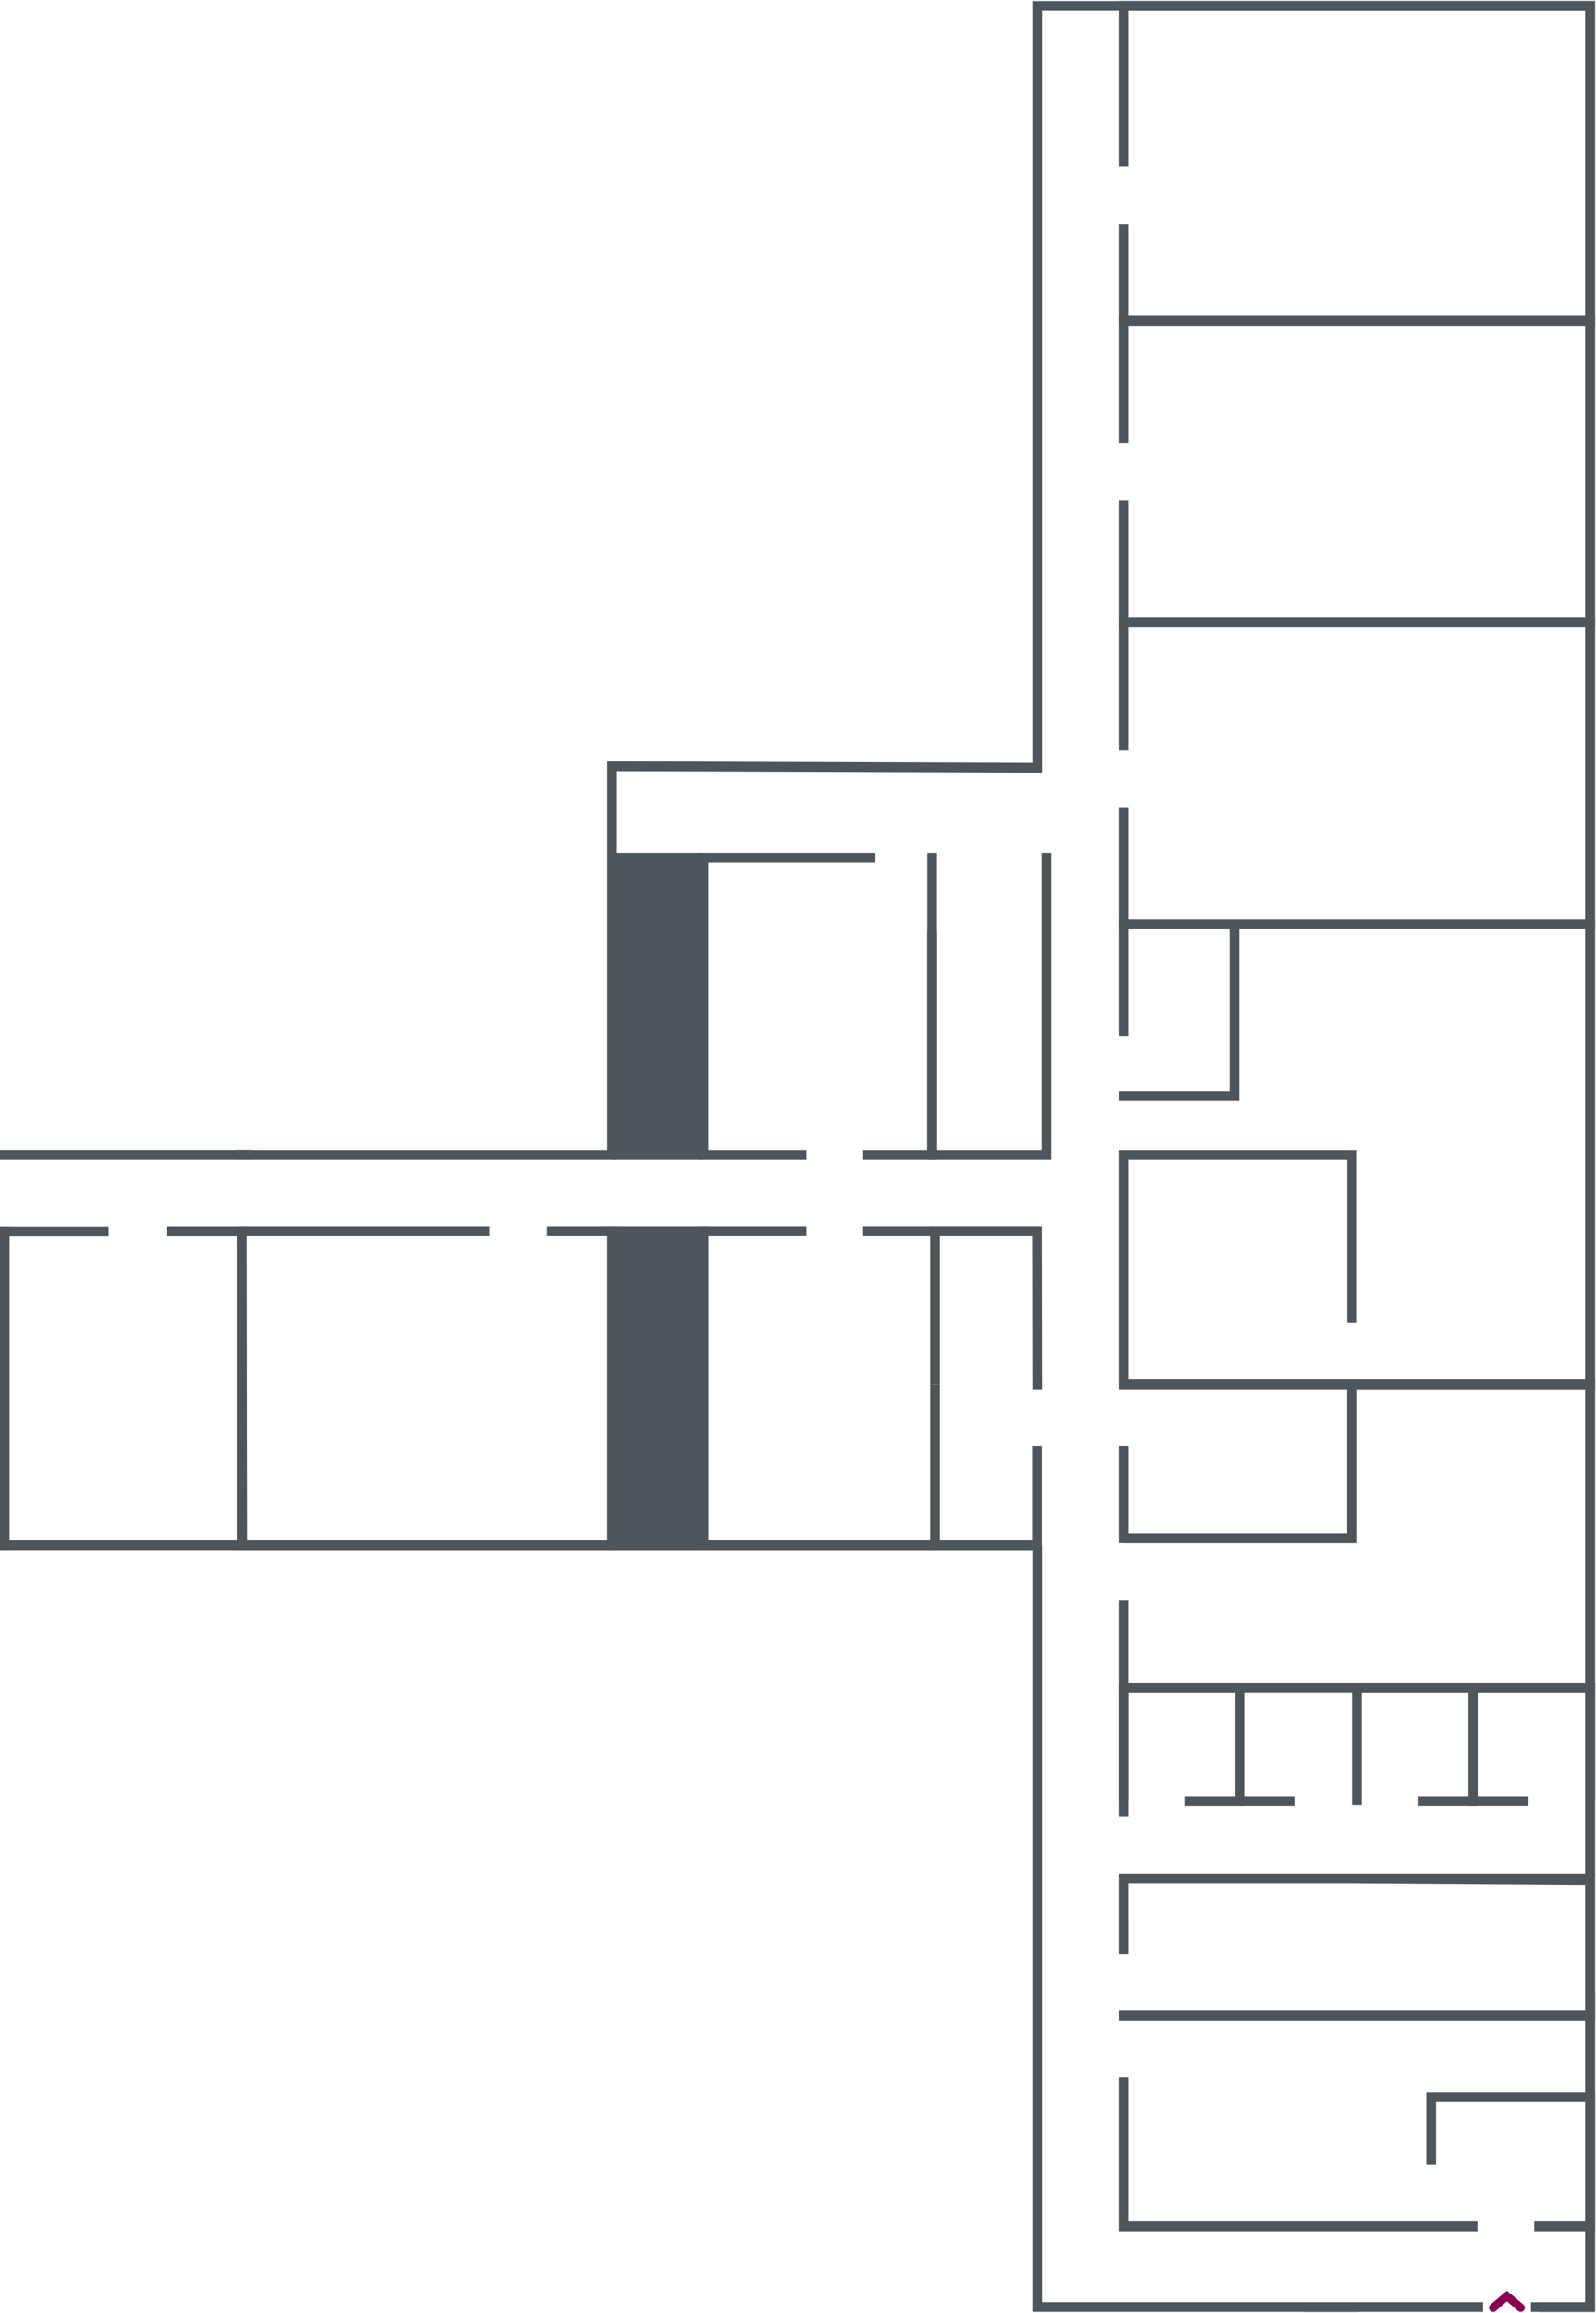 <svg xmlns="http://www.w3.org/2000/svg" width="763.167" height="1105.945" viewBox="0 0 763.167 1105.945">
  <g id="Group_223" data-name="Group 223" transform="translate(-722.177 -3897.499)">
    <g id="Group_213" data-name="Group 213" transform="translate(835.455 3898)">
      <path id="Path_213" data-name="Path 213" d="M242.109,405.363H213.456v-4.641h24.013v-49.5H186.322v51.824H181.68V346.577h60.429Z" transform="translate(239.915 457.666)" fill="#4e565b"/>
      <rect id="Rectangle_134" data-name="Rectangle 134" width="4.641" height="56.073" transform="translate(533.172 806.564)" fill="#4e565b"/>
      <rect id="Rectangle_135" data-name="Rectangle 135" width="26.333" height="4.641" transform="translate(479.703 858.388)" fill="#4e565b"/>
      <path id="Path_214" data-name="Path 214" d="M288.871,405.363H260.217v-4.641H284.23v-49.5H230.763v-4.641h58.108Z" transform="translate(304.73 457.666)" fill="#4e565b"/>
      <path id="Path_215" data-name="Path 215" d="M253.8,346.577v58.784h28.659v-4.639H258.447v-49.5h51.147V403.04h4.639V346.577Z" transform="translate(335.156 457.666)" fill="#4e565b"/>
      <path id="Path_216" data-name="Path 216" d="M181.68,189.173v56.073h4.641V193.814H404.834V409.359H291v73.566H186.321v-41.79H181.68v46.432H295.642V414H409.475V189.173Z" transform="translate(239.915 249.81)" fill="#4e565b"/>
      <path id="Path_217" data-name="Path 217" d="M163.9,318.178v366.6H379.428v-4.641H168.543V318.178Z" transform="translate(216.438 420.164)" fill="#4e565b"/>
      <path id="Subtraction_2" data-name="Subtraction 2" d="M-10135.611-117.055h-26.665V-121.7h22.025V-1217.358h-259.771v364.291l-203.361-.72V-667.9h-175.072v-.1h-6.537l-.008-4.539h176.976V-858.443l203.361.717V-1222h269.053Zm-649.066-367.26h0l-.26-151.683h4.645l.257,151.672Z" transform="translate(10785 1221.999)" fill="#4e565b" stroke="rgba(0,0,0,0)" stroke-miterlimit="10" stroke-width="1"/>
      <path id="Path_219" data-name="Path 219" d="M293.321,351.131H181.68V236.782H295.642v82.574H291V241.423H186.321V346.49h107Z" transform="translate(239.915 312.679)" fill="#4e565b"/>
      <path id="Path_220" data-name="Path 220" d="M181.68,0V78.893h4.641V4.641H404.834V150.588H186.321v-43.96H181.68v48.6H409.475V0Z" transform="translate(239.915 0)" fill="#4e565b"/>
      <path id="Path_221" data-name="Path 221" d="M181.68,64.893v60.851h4.641V69.537H404.834V209.093H186.321V152.881H181.68v60.851H409.475V64.893Z" transform="translate(239.915 85.694)" fill="#4e565b"/>
      <path id="Path_222" data-name="Path 222" d="M181.68,127.033v63.59h4.641V131.676H404.834V271.233H186.321V217.756H181.68v58.115H409.475V127.033Z" transform="translate(239.915 167.751)" fill="#4e565b"/>
      <path id="Path_223" data-name="Path 223" d="M186.322,424.39H181.68V385.816H290.62v4.641h-104.3Z" transform="translate(239.915 509.482)" fill="#4e565b"/>
      <path id="Path_224" data-name="Path 224" d="M353.3,501.427H181.68V427.809h4.641v68.978H353.3Z" transform="translate(239.915 564.935)" fill="#4e565b"/>
      <path id="Path_225" data-name="Path 225" d="M291.731,410.15V520.106h-24.4v4.641h29.042V410.15Z" transform="translate(353.018 541.616)" fill="#4e565b"/>
      <rect id="Rectangle_136" data-name="Rectangle 136" width="25.834" height="4.641" transform="translate(510.06 1100.303)" fill="#4e565b"/>
      <path id="Path_226" data-name="Path 226" d="M245.085,430.889v34.65h4.641V435.53h71.379V531.3H295.135v4.643h30.612V430.889Z" transform="translate(323.643 569.003)" fill="#4e565b"/>
      <path id="Path_227" data-name="Path 227" d="M228.635,385.816l-.016,4.641,114.23.78v51.045l4.641-55.651v-.815Z" transform="translate(301.899 509.483)" fill="#4e565b"/>
      <path id="Path_228" data-name="Path 228" d="M239.309,274.7H181.681v-4.641h52.987V190.174h4.641Z" transform="translate(239.916 251.131)" fill="#4e565b"/>
      <rect id="Rectangle_137" data-name="Rectangle 137" width="43.728" height="146.704" transform="translate(179.296 407.398)" fill="#4e565b"/>
      <path id="Path_229" data-name="Path 229" d="M164.349,322.266H129.017v-4.641h30.691V175.562h4.641Z" transform="translate(170.371 231.836)" fill="#4e565b"/>
      <path id="Path_230" data-name="Path 230" d="M146.657,322.269H95.109V175.56h84.562V180.2H99.75V317.628h46.907Z" transform="translate(125.595 231.833)" fill="#4e565b"/>
      <path id="Path_231" data-name="Path 231" d="M196.232,364.289H142.843v-79.23h4.641v74.589h44.106V314.516h4.641Z" transform="translate(188.629 376.429)" fill="#4e565b"/>
      <rect id="Rectangle_138" data-name="Rectangle 138" width="34.407" height="4.641" transform="translate(299.386 585.858)" fill="#4e565b"/>
      <path id="Path_232" data-name="Path 232" d="M191.709,330.423l-.114-73.315H147.484V328.1h-4.641V252.467h53.386l.121,77.947Z" transform="translate(188.629 333.391)" fill="#4e565b"/>
      <path id="Path_233" data-name="Path 233" d="M208.2,407.326H95.109V252.468h51.548v4.641H99.75V402.685H208.2Z" transform="translate(125.594 333.392)" fill="#4e565b"/>
      <path id="Path_234" data-name="Path 234" d="M148.138,252.468v4.641h28.835V402.685H4.643V257.109H121v-4.641H0V407.326H181.614V252.468Z" transform="translate(0.003 333.392)" fill="#4e565b"/>
      <path id="Path_235" data-name="Path 235" d="M201.572,322.266H142.243V212.674h4.641V317.625h50.047V175.562h4.641Z" transform="translate(187.837 231.836)" fill="#4e565b"/>
      <path id="Path_236" data-name="Path 236" d="M124.634,407.326H76.265V252.468h48.369Zm-43.728-4.641h39.087V257.109H80.906Z" transform="translate(100.711 333.392)" fill="#4e565b"/>
      <path id="Path_237" data-name="Path 237" d="M181.68,346.577V410.5h4.641V351.218H404.834V503.3H181.68v4.639H409.475V346.577Z" transform="translate(239.915 457.666)" fill="#4e565b"/>
      <path id="Path_238" data-name="Path 238" d="M291,284.059v73.568H184v4.641H295.641V288.7H404.834V429.134H186.321V389.4H181.68v44.373H409.475V284.059Z" transform="translate(239.914 375.109)" fill="#4e565b"/>
      <rect id="Rectangle_139" data-name="Rectangle 139" width="43.728" height="150.163" transform="translate(179.296 588.179)" fill="#4e565b"/>
      <g id="Group_218" data-name="Group 218" transform="translate(-819.679 -3771.599)">
        <rect id="Rectangle_150" data-name="Rectangle 150" width="38" height="4.65" transform="translate(786 4357.5)" fill="#4e565b"/>
        <rect id="Rectangle_152" data-name="Rectangle 152" width="154.7" height="4.6" transform="translate(706.4 4512.3) rotate(-90)" fill="#4e565b"/>
        <rect id="Rectangle_153" data-name="Rectangle 153" width="52" height="4.6" transform="translate(706.4 4357.6)" fill="#4e565b"/>
        <rect id="Rectangle_154" data-name="Rectangle 154" width="117.6" height="4.6" transform="translate(706.4 4507.7)" fill="#4e565b"/>
      </g>
      <rect id="Rectangle_157" data-name="Rectangle 157" width="120" height="4.65" transform="translate(-113.278 549.451)" fill="#4e565b"/>
    </g>
    <path id="Path_271" data-name="Path 271" d="M388.533,278.191h0l-6.586-7.864a2,2,0,0,0-2.82-.21h0a2,2,0,0,0-.21,2.82l4.572,5.272-4.572,5.272a2.014,2.014,0,0,0,.21,2.82h0a2.014,2.014,0,0,0,2.82-.21l6.586-7.9Z" transform="translate(1164.547 5381.377) rotate(-90)" fill="#8a0050"/>
  </g>
</svg>

